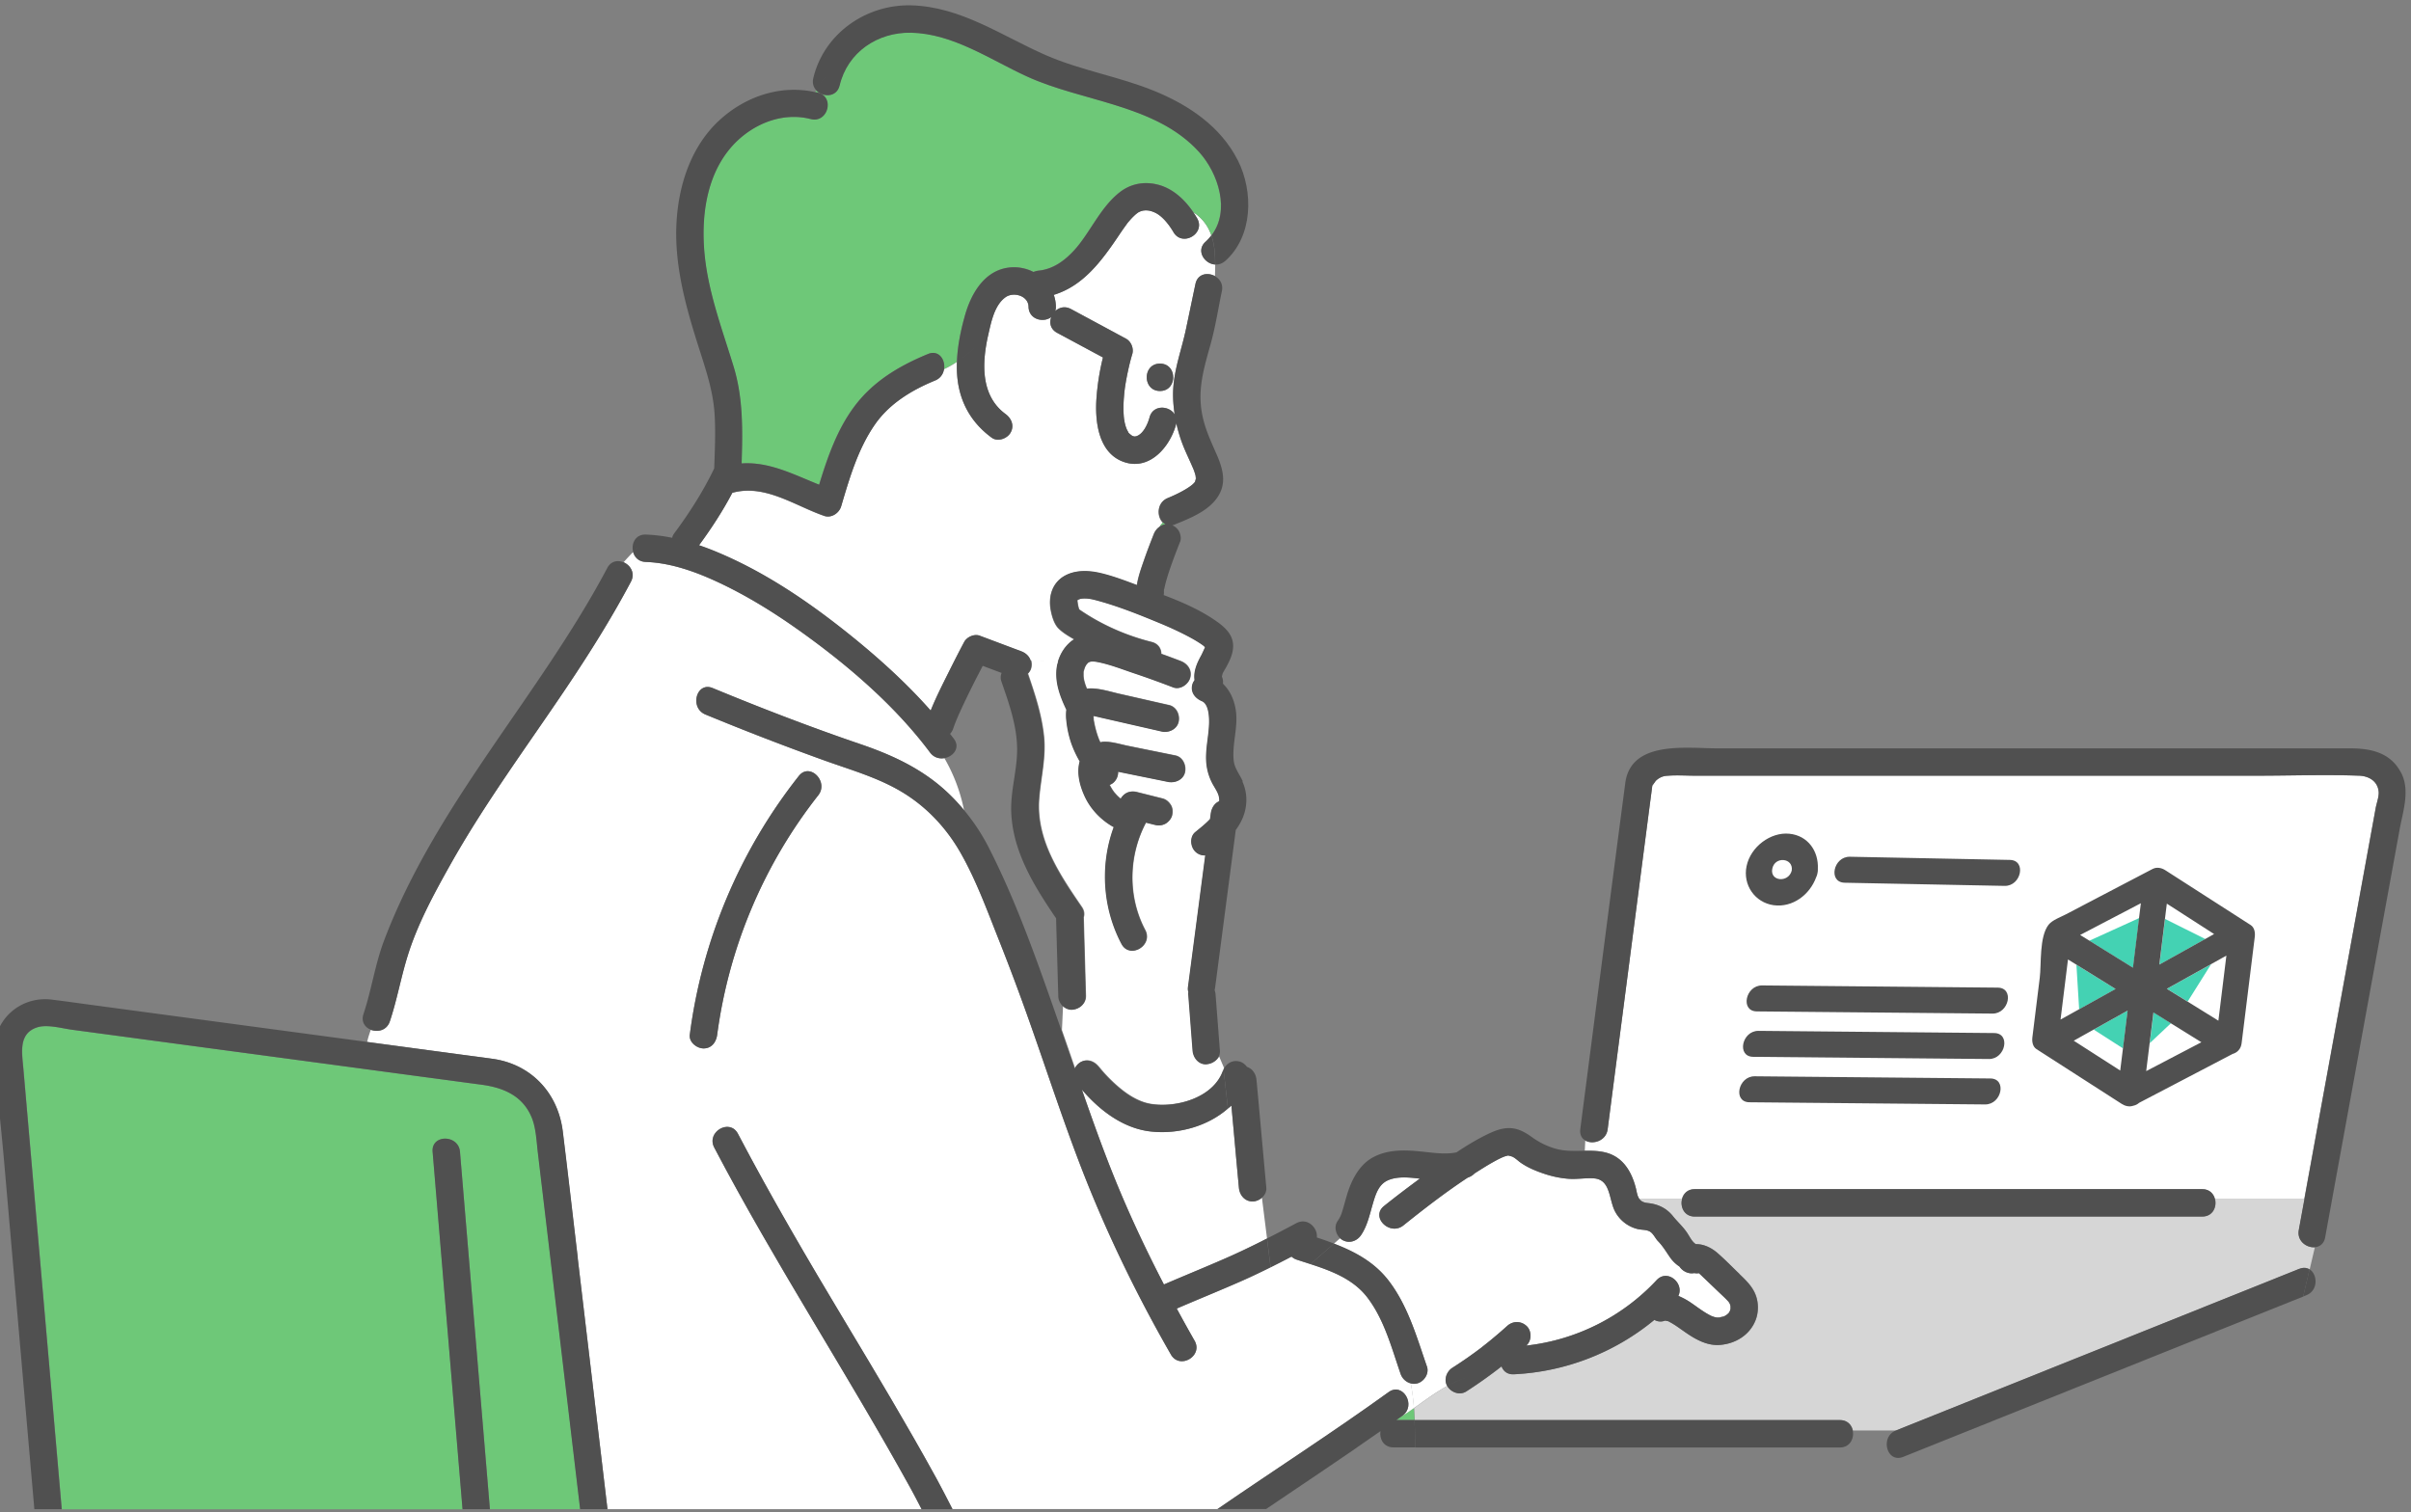 <?xml version="1.0" encoding="utf-8"?>
<svg xmlns="http://www.w3.org/2000/svg" width="220" height="138" fill="none">
  <rect width="100%" height="100%" fill="#808080" stroke="none"/>
  <g clip-path="url(#a)">
    <path d="M152.224 120.569c-.045-.019-.077-.039-.083-.032 0 0 .038.019.083.032zM106.207 53.904l-.019.134c.006-.045.019-.083.025-.115v-.032.013h-.006zM106.203 53.872v.025c0-.032.013-.057.019-.09.02-.115-.012-.012-.019.065zM41.976 105.109l2.73 32.618h8.245l-3.094-26.102c-.25-2.121-.507-4.248-.756-6.369-.135-1.108-.167-2.274-.551-3.222-.827-2.057-2.647-2.781-4.581-3.037-1.743-.231-3.48-.468-5.222-.699-10.72-1.441-21.438-2.877-32.151-4.318-.91-.122-2.243-.506-3.152-.23-1.756.531-1.43 2.3-1.307 3.683.397 4.581.794 9.162 1.198 13.743.769 8.855 1.537 17.703 2.313 26.558h36.565l-2.73-32.619c-.134-1.608 2.365-1.589 2.5 0l-.007-.006zM127.805 129.321c-.128.09-.263.18-.391.276h1.666a31.916 31.916 0 0 0-.058-1.102c-.403.282-.807.563-1.217.826z" fill="#6EC878"/>
    <path d="M200.952 111.023h-46.31c-.955 0-1.339-.872-1.16-1.589h-3.87s0 .012.013.019c.295.359.698.307 1.121.391.788.16 1.416.519 1.916 1.147.423.525.923.961 1.294 1.524.289.443.429.782.788 1.026.705-.02 1.416.32 1.961.794.698.602 1.352 1.281 2.018 1.922.615.59 1.237 1.173 1.519 1.999.23.66.23 1.461 0 2.121-.507 1.422-1.846 2.249-3.313 2.358-1.224.089-2.319-.577-3.274-1.256-.416-.295-.826-.602-1.275-.833-.006 0-.058-.032-.115-.064-.013 0-.019 0-.039-.013-.045-.013-.186-.032-.256-.058-.038.013-.07.02-.109.033-.314.102-.621.044-.89-.097a21.766 21.766 0 0 1-12.821 4.966c-.596.025-.974-.301-1.121-.724a39.979 39.979 0 0 1-3.217 2.287c-.589.378-1.352.103-1.71-.448-.013-.02-.013-.032-.026-.052-1.044.577-2.031 1.314-3.037 2.019.026.365.045.73.058 1.102h38.807c.673 0 1.064.442 1.173.948h3.94c1.525-.609 3.044-1.217 4.569-1.832 6.599-2.647 13.205-5.293 19.804-7.939l12.417-4.978c.378-.154.698-.109.948.045l.474-2.019c-.756.058-1.64-.57-1.461-1.563.045-.256.096-.519.141-.775.128-.686.25-1.371.378-2.057h-8.156c.173.718-.211 1.589-1.16 1.589l-.019.007z" fill="#D6D6D6"/>
    <path d="M215.254 70.793c-3.069-.116-6.164 0-9.239 0h-51.34c-.801 0-1.627-.058-2.428 0-.205.012-.34.019-.539.083a1.644 1.644 0 0 0-.634.397c.007-.006-.307.43-.307.43-.071.57-.148 1.133-.225 1.703-1.281 9.887-2.569 19.766-3.85 29.652-.141 1.077-1.352 1.423-2.038 1.032l-.045.923c.603-.007 1.211 0 1.814.141 1.627.371 2.434 1.71 2.832 3.222.083.327.128.776.345 1.051h3.87c.122-.493.507-.91 1.16-.91h46.31c.66 0 1.038.417 1.16.91h8.156c1.858-10.194 3.723-20.387 5.581-30.58.307-1.699.621-3.397.929-5.094.09-.481.327-1.09.269-1.545-.115-.96-.929-1.39-1.794-1.422l.013.007zM110.099 97.113c-.711.032-1.198-.603-1.249-1.25-.135-1.717-.263-3.434-.397-5.15 0-.071 0-.142.012-.212a.884.884 0 0 1-.044-.391c.525-4.024 1.05-8.047 1.582-12.065a1.16 1.16 0 0 1-.916-.352c-.449-.449-.519-1.333 0-1.768.429-.353.929-.744 1.352-1.192.019-.154.038-.314.064-.468.07-.512.327-.967.775-1.16.045-.538-.237-.948-.5-1.403a4.949 4.949 0 0 1-.647-1.832c-.185-1.333.199-2.595.225-3.921.012-.551-.039-1.71-.654-1.974-.621-.262-1.07-.813-.871-1.537.038-.135.109-.263.198-.385-.115-.807.225-1.57.622-2.28.019-.033.224-.468.333-.718-.026-.032-.051-.064-.077-.084-.038-.031-.045-.038-.051-.05-.013 0-.019-.014-.064-.046-.148-.108-.301-.205-.449-.3-.314-.2-.64-.379-.967-.552a30.696 30.696 0 0 0-2.55-1.179c-1.916-.788-3.909-1.595-5.92-2.114-.378-.096-.763-.16-1.154-.115a1.01 1.01 0 0 0-.461.173c.07-.058.045.077.038.025.033.276.065.52.167.795 1.98 1.37 4.274 2.383 6.606 2.966.602.148.871.602.884 1.083.589.212 1.179.43 1.762.654.634.243 1.063.833.871 1.537-.166.602-.91 1.115-1.537.872a96.693 96.693 0 0 0-3.531-1.275c-1.115-.378-2.268-.833-3.421-1.051-.186-.032-.404-.058-.583-.026a.543.543 0 0 0-.288.148c.064-.058-.058.07-.116.134 0 .013-.077.128-.09.16-.012.02-.064.154-.07.167-.02.07-.038.147-.064.218-.02.057-.026.083-.032.096v.359c.006.243.064.48.135.71.044.167.115.321.172.475.968-.109 2.089.276 2.986.474 1.506.34 3.005.686 4.511 1.025.679.154 1.018.904.871 1.538-.154.68-.903 1.019-1.538.871-1.249-.288-2.505-.57-3.754-.858-.602-.135-1.205-.276-1.801-.41-.173-.039-.352-.084-.525-.122-.02 0-.083-.02-.147-.032 0 .102.013.205.019.301v.077c0 .02.006.038.02.09.089.5.211.986.384 1.467 0 .013.076.186.083.218.038.09.077.173.122.256.083-.013.16-.038.243-.045.75-.045 1.557.224 2.287.372 1.442.294 2.877.583 4.319.877.685.141 1.012.917.871 1.538-.154.692-.897 1-1.538.872-1.204-.244-2.415-.487-3.62-.737l-.941-.192c.006.326-.103.66-.346.922a1.11 1.11 0 0 1-.43.282c.103.192.212.385.34.564.019.032.045.064.064.09.013.012.013.012.032.038.07.077.141.16.218.243.115.116.237.225.359.334.109-.205.288-.391.474-.5.288-.167.64-.205.961-.128.794.198 1.582.397 2.377.596.32.077.57.3.75.576.185.282.198.64.128.961-.071.301-.314.596-.577.75a1.322 1.322 0 0 1-.961.128l-.846-.211c-1.602 3.024-1.685 6.753-.07 9.802.749 1.423-1.403 2.685-2.159 1.263-1.737-3.28-1.974-7.215-.705-10.662-.019-.006-.039-.006-.051-.019-1.103-.621-2.044-1.595-2.582-2.742-.462-.98-.776-2.166-.475-3.236a9.68 9.68 0 0 1-.775-1.672 9.363 9.363 0 0 1-.442-2.05 3.957 3.957 0 0 1 0-.993c-.609-1.282-1.108-2.608-.846-4.05.02-.096.058-.192.084-.288l-2.48-.198c.077.217.09.46.032.723-.045.2-.16.378-.308.532.007.02.02.032.026.058.628 1.839 1.237 3.684 1.442 5.625.211 1.967-.289 3.813-.436 5.76-.282 3.723 1.884 6.907 3.89 9.841.23.334.262.667.172.949v.038c.064 2.377.135 4.754.199 7.131.019.699-.59 1.218-1.25 1.25a1.155 1.155 0 0 1-.852-.346l-.102 2.223c.41 1.166.813 2.332 1.21 3.498a1.32 1.32 0 0 1 .5-.57c.59-.346 1.224-.122 1.628.359-.045-.058-.071-.09.038.038.109.128.218.263.327.391.352.404.724.788 1.115 1.147.929.852 2.063 1.666 3.338 1.871 2.339.365 5.67-.571 6.561-3.012.019-.057.051-.115.077-.173v-.076l-.449-1.058c-.218.391-.673.654-1.115.673l-.032.026z" fill="#fff"/>
    <path d="m111.668 97.549-.02-.052v.077s.02-.013.02-.025z" fill="#6EC878"/>
    <path d="M110.015 22.054c.198-.18.365-.371.519-.57-.282-.82-.782-1.544-1.647-2.12.122.178.237.364.346.55.814 1.397-1.352 2.653-2.159 1.262-.423-.724-1.051-1.512-1.749-1.806-.378-.16-.577-.174-.814-.174-.026 0-.154.013-.205.02-.07.013-.141.032-.211.057-.045.026-.193.084-.231.11-.032.019-.147.108-.199.147-.198.173-.39.365-.563.563-.244.282-.173.2-.398.507-.205.282-.403.57-.596.858-1.589 2.358-3.26 4.626-5.952 5.446.116.34.186.692.192 1.07 0 .154-.019.288-.057.41.359-.333.884-.48 1.435-.186 1.672.904 3.344 1.8 5.017 2.704.474.256.73.897.576 1.41-.16.525-.288 1.063-.403 1.595a24.754 24.754 0 0 0-.276 1.531c-.013.084-.032.25-.032.282a13.912 13.912 0 0 0-.09 1.326c0 .282 0 .57.02.853.006.115.019.23.032.34.013.044.045.25.051.288.026.134.064.262.103.397.012.038.083.218.096.256.038.077.076.154.121.23.02.04.032.065.039.084.006 0 .013.013.032.026l.186.185c-.237-.224.032.013.109.058.012 0 .019.007.025.013.058.02.109.038.167.051.032 0 .134 0 .237-.038.596-.224.993-1.083 1.16-1.705.32-1.185 1.8-1.076 2.293-.269-.096-.64-.16-1.281-.147-1.928.032-2.082.769-3.902 1.185-5.895.289-1.364.57-2.723.859-4.087.198-.936 1.121-1.077 1.775-.712.012-.358.025-.71.025-1.057-.974-.057-1.787-1.275-.865-2.088l-.006.006zm-4.171 13.628c-1.608 0-1.608-2.499 0-2.499s1.608 2.499 0 2.499z" fill="#fff"/>
    <path d="M73.965 10.867c-2.806-.724-5.728.641-7.484 2.839-1.999 2.505-2.466 5.913-2.242 9.014.269 3.71 1.62 7.215 2.69 10.739.885 2.896.821 5.856.731 8.835 2.505-.173 4.722.993 7.074 1.941.756-2.486 1.634-5.004 3.178-7.092 1.723-2.326 4.113-3.748 6.753-4.838.993-.41 1.601.532 1.467 1.378.41-.186.807-.417 1.185-.666.045-1.442.346-2.884.737-4.255.564-1.986 1.775-4.094 4.024-4.357a3.924 3.924 0 0 1 2.223.404 1.71 1.71 0 0 1 .48-.122c1.288-.134 2.326-.871 3.223-1.845 1.448-1.576 2.377-3.908 4.158-5.298.981-.763 2.16-1.006 3.371-.73 1.428.32 2.55 1.357 3.35 2.543.865.576 1.365 1.3 1.647 2.12 1.736-2.236.634-5.663-1.121-7.605-3.953-4.37-10.655-4.574-15.742-6.913-3.358-1.544-6.709-3.895-10.534-3.979-3.062-.07-5.804 1.775-6.528 4.812-.263 1.108-1.545 1.096-2.14.442-.026.058-.045.115-.07.173.076.02.153.02.223.038 1.557.404.89 2.813-.666 2.41l.013.012z" fill="#6EC878"/>
    <path d="M109.097 43.435a4.461 4.461 0 0 0-.083-.289 3.187 3.187 0 0 0-.18-.474c-.269-.628-.563-1.243-.826-1.87a13.945 13.945 0 0 1-.679-2.192c-.007.051-.013.096-.026.147-.538 1.98-2.338 4.146-4.626 3.447-2.46-.75-2.787-3.729-2.627-5.894.09-1.23.289-2.48.59-3.684-1.397-.75-2.787-1.5-4.184-2.249-.621-.333-.73-.935-.532-1.442-.705.551-2.05.238-2.076-.941-.019-1.006-1.377-1.39-2.108-.859-1.018.737-1.307 2.294-1.57 3.434-.57 2.505-.73 5.523 1.583 7.221.545.397.82 1.076.449 1.71-.314.539-1.166.846-1.711.45-1.788-1.308-2.838-3.083-3.114-5.28-.064-.538-.083-1.09-.064-1.634-.378.25-.775.48-1.185.666a1.297 1.297 0 0 1-.808 1.032c-2.133.877-4.177 2.108-5.51 4.036-1.537 2.223-2.306 4.889-3.069 7.452-.179.615-.89 1.095-1.537.871-2.71-.942-5.427-2.934-8.394-2.108-.877 1.672-1.922 3.268-3.037 4.786.57.199 1.14.417 1.698.647 4.472 1.877 8.535 4.671 12.295 7.714 2.538 2.05 4.979 4.274 7.144 6.728.475-1.18 1.058-2.326 1.621-3.46.468-.942.942-1.877 1.436-2.8.243-.455.916-.762 1.41-.577 1.268.475 2.536.955 3.805 1.43.41.153.718.441.84.813l2.479.199c.23-.853.75-1.64 1.493-2.108-.507-.289-1.032-.603-1.423-.993-.416-.417-.628-1.192-.724-1.762-.192-1.154.141-2.333 1.18-2.973.986-.609 2.222-.57 3.318-.32 1.141.256 2.275.691 3.377 1.108.109-.763.39-1.538.634-2.236.275-.814.589-1.615.903-2.41.122-.3.308-.538.545-.691.077-.135.173-.257.295-.372-.577-.557-.571-1.82.435-2.23.782-.32 1.705-.775 2.243-1.223a3.66 3.66 0 0 0 .179-.173c.019-.026.058-.084.09-.135-.013-.006.038-.205.058-.186v-.173c.006.045.044.141-.032-.121l.025-.032z" fill="#fff"/>
    <path d="M105.828 48.06c.154-.102.32-.179.519-.205a.952.952 0 0 1-.224-.173 1.741 1.741 0 0 0-.295.372v.006z" fill="#6EC878"/>
    <path d="M111.141 137.689c5.183-3.562 10.469-6.965 15.569-10.642 1.307-.942 2.55 1.223 1.262 2.159-.057.038-.108.077-.166.115.41-.262.814-.538 1.217-.826a20.455 20.455 0 0 0-.282-2.243 1.347 1.347 0 0 1-.942-.878c-.82-2.364-1.486-4.946-3.037-6.97-1.268-1.66-3.235-2.409-5.176-3.037-.423-.135-.84-.269-1.25-.404a1.252 1.252 0 0 1-.487-.282c-.634.333-1.268.654-1.909.974-.801.397-1.608.788-2.428 1.153-2.031.904-4.101 1.737-6.138 2.614.531.987 1.07 1.967 1.627 2.935.801 1.396-1.358 2.659-2.159 1.262-3.127-5.459-5.875-11.103-8.15-16.972-1.691-4.376-3.14-8.836-4.703-13.257a208.842 208.842 0 0 0-2.819-7.54c-1.076-2.704-2.095-5.53-3.543-8.054-1.204-2.108-2.87-3.928-4.908-5.254-2.306-1.5-4.933-2.217-7.496-3.14a253.339 253.339 0 0 1-10.86-4.196c-1.467-.609-.82-3.024.666-2.41 4.434 1.833 8.925 3.57 13.468 5.113 2.544.865 4.908 1.91 7.022 3.601.903.718 1.71 1.544 2.448 2.429a15.527 15.527 0 0 0-1.794-4.754c-.462.083-.968-.045-1.314-.507-3.19-4.28-7.464-7.938-11.782-11.026-2.326-1.666-4.767-3.197-7.356-4.421-2.12-1.006-4.446-1.864-6.81-1.948-.635-.019-1.013-.423-1.147-.897-.302.308-.59.615-.865.93.621.268 1.076.992.666 1.768-1.762 3.325-3.767 6.51-5.862 9.636-3.614 5.382-7.484 10.603-10.662 16.267-1.454 2.602-2.947 5.35-3.838 8.208-.621 1.986-.98 4.05-1.64 6.022-.275.82-1.096 1-1.723.763a8.414 8.414 0 0 0-.34 1.108l8.573 1.154c.954.128 1.909.25 2.864.384 3.536.493 5.977 3.127 6.407 6.631.474 3.851.91 7.702 1.37 11.552.904 7.637 1.814 15.275 2.717 22.918h28.653v-.013c-.333-.647-.66-1.287-1-1.896-5.779-10.476-12.352-20.49-17.914-31.093-.75-1.423 1.41-2.685 2.16-1.263 3.05 5.812 6.362 11.463 9.738 17.088 2.851 4.748 5.696 9.495 8.361 14.345.507.923.987 1.871 1.474 2.819h24.193s.026-.019.039-.032l.006.007zM74.659 72.58a44.908 44.908 0 0 0-9.22 21.848c-.09.667-.5 1.256-1.25 1.25-.614 0-1.338-.577-1.248-1.25a48.078 48.078 0 0 1 9.95-23.616c.993-1.262 2.755.519 1.768 1.768z" fill="#fff"/>
    <path d="M115.147 109.299a1.33 1.33 0 0 1-.853.346c-.717 0-1.185-.577-1.249-1.249l-.115-1.243c-.193-2.089-.378-4.178-.571-6.26-.096.096-.211.179-.314.269-1.864 1.634-4.549 2.364-7.022 2.095-2.511-.275-4.69-1.922-6.304-3.831.871 2.505 1.762 5.01 2.742 7.477 1.397 3.524 3.005 6.951 4.748 10.315 2.095-.903 4.107-1.71 6.042-2.575a75.266 75.266 0 0 0 3.363-1.621l-.467-3.729v.006zM157.88 119.089s-.032-.083-.045-.122a1.814 1.814 0 0 1-.07-.115c-.006-.013-.006-.019-.013-.026-.032-.032-.057-.07-.09-.102-.205-.224-.435-.436-.659-.647-.526-.5-1.051-1.006-1.577-1.506-.115-.115-.237-.224-.358-.339 0 0-.026-.026-.052-.045a1.027 1.027 0 0 1-.416-.007c-.513.109-1.07-.166-1.352-.596a3.027 3.027 0 0 1-.871-.852c-.366-.525-.641-1.006-1.09-1.467-.237-.243-.397-.634-.679-.833-.326-.23-.775-.179-1.147-.263a3.165 3.165 0 0 1-2.075-1.582c-.596-1.089-.391-2.947-1.955-3.05-.768-.051-1.537.096-2.306.039a9.172 9.172 0 0 1-2.268-.475c-.737-.249-1.474-.557-2.115-1.005-.243-.173-.474-.417-.749-.539-.09-.038-.301-.083-.378-.109-.071.02-.25.058-.308.084-.192.077-.109.038-.269.109-.359.16-.705.358-1.044.551-.487.282-.968.589-1.442.89-.154.16-.346.289-.564.365l-.057.02c-2.051 1.345-4.011 2.87-5.876 4.363-1.243.993-3.024-.763-1.768-1.768 1.07-.859 2.166-1.685 3.268-2.499-.942-.116-1.967-.224-2.839.122-.89.352-1.172 1.23-1.441 2.146-.289.974-.5 2.025-1.077 2.877-.378.563-1.095.807-1.71.448a1.207 1.207 0 0 1-.205-.154l-.564.494c1.883.724 3.658 1.672 4.946 3.325 1.794 2.307 2.595 5.177 3.537 7.894.224.64-.257 1.364-.872 1.537-.205.058-.41.051-.595.007.134.749.224 1.492.281 2.242 1-.705 1.993-1.442 3.037-2.018-.333-.577-.064-1.32.474-1.66a38.1 38.1 0 0 0 2.672-1.864c.019-.013.032-.026.045-.038.039-.033.083-.065.122-.097.102-.083.205-.16.307-.243.218-.173.43-.346.641-.525.41-.34.814-.692 1.211-1.051.519-.468 1.249-.474 1.768 0 .481.442.487 1.326 0 1.768-.012.007-.019.019-.032.026a19.155 19.155 0 0 0 11.898-5.972c1-1.076 2.544.295 1.986 1.436.43.173.833.403 1.211.666.372.256.731.525 1.109.769.198.128.404.25.615.359.032.019.07.032.109.051.09.025.173.064.269.09l.173.038h.199c.038 0 .076 0 .108-.006.09-.045.225-.058.327-.084.013 0 .013 0 .026-.006l.115-.058c.026-.013.128-.083.18-.115.038-.039.102-.096.121-.109.013-.013.032-.032.052-.058l.006-.013c.032-.051.058-.108.09-.16a2.12 2.12 0 0 1 .051-.173v-.243a.656.656 0 0 0-.026-.122z" fill="#fff"/>
    <path d="M150.794 71.587c0 .039-.013.077-.013.116.019-.02.084-.622.013-.116z" fill="#6EC878"/>
    <path d="M106.203 53.923a.615.615 0 0 0 .019-.122c0 .032-.012.058-.019.09v.032zM105.847 35.682c1.608 0 1.608-2.499 0-2.499s-1.608 2.499 0 2.499zM219.092 70.517c-.974-1.864-2.787-2.223-4.658-2.223h-57.747c-2.787 0-7.862-.75-8.381 3.152-1.345 10.213-2.659 20.439-3.985 30.651-.038.321-.083.635-.122.955-.064.506.141.846.462 1.032.685.391 1.896.045 2.037-1.032 1.281-9.886 2.569-19.766 3.851-29.652.077-.57.147-1.134.224-1.704 0 0 .314-.436.307-.43.18-.179.391-.313.635-.397.198-.064.333-.07.538-.083.801-.058 1.627 0 2.428 0h51.34c3.069 0 6.17-.115 9.239 0 .865.032 1.679.462 1.794 1.423.058.448-.186 1.063-.269 1.544-.307 1.698-.621 3.395-.929 5.093-1.858 10.194-3.722 20.388-5.581 30.581-.128.686-.249 1.371-.378 2.057-.044.256-.096.519-.141.775-.179.987.705 1.621 1.461 1.563.442-.038.846-.307.949-.897 1.858-10.168 3.709-20.336 5.567-30.497l1.23-6.728c.308-1.691.968-3.588.135-5.183h-.006zm-68.319 1.185c0-.038.013-.076.013-.115.064-.5 0 .103-.013.115z" fill="#505050"/>
    <path d="M153.478 109.434c-.173.717.205 1.589 1.16 1.589h46.31c.955 0 1.339-.872 1.16-1.589h-48.636.006zM200.954 108.524h-46.31c-.653 0-1.038.416-1.16.91h48.637c-.122-.494-.507-.91-1.16-.91h-.007zM85.436 134.895c-2.665-4.85-5.516-9.598-8.36-14.345-3.377-5.626-6.69-11.277-9.74-17.088-.75-1.422-2.902-.16-2.159 1.262 5.561 10.604 12.135 20.612 17.914 31.094.334.609.667 1.249 1 1.896h2.819c-.487-.948-.968-1.896-1.474-2.819zM84.086 137.714v.013h2.819v-.013h-2.82zM125.966 130.609c-.115.692.282 1.48 1.185 1.48h1.967c0-.833 0-1.666-.038-2.499h-1.666l.391-.275c-.904.576-1.839 1.057-2.851 1.313 1.012-.25 1.947-.737 2.851-1.313.057-.039.115-.077.166-.116 1.295-.935.045-3.101-1.262-2.159-5.1 3.678-10.386 7.08-15.569 10.642-.013.013-.026.019-.038.032h4.427c3.485-2.358 6.99-4.683 10.431-7.105h.006z" fill="#505050"/>
    <path d="M169.058 130.545c-.109-.513-.499-.948-1.172-.948h-38.808c.032.833.039 1.666.039 2.498h38.769c.935 0 1.32-.845 1.172-1.55zM98.859 83.773v-.038c.09-.282.057-.615-.173-.948-2.006-2.935-4.171-6.12-3.89-9.842.148-1.947.648-3.793.436-5.76-.205-1.94-.813-3.786-1.441-5.625-.007-.02-.02-.038-.026-.058.147-.153.263-.333.308-.531a1.307 1.307 0 0 0-.032-.724c-.129-.366-.43-.654-.84-.814-1.268-.474-2.537-.955-3.806-1.429-.493-.186-1.172.122-1.41.577-.492.929-.967 1.864-1.434 2.8-.564 1.127-1.147 2.28-1.621 3.46-2.166-2.454-4.607-4.671-7.144-6.728-3.761-3.043-7.817-5.837-12.295-7.714a23.716 23.716 0 0 0-1.698-.647c1.114-1.512 2.159-3.114 3.037-4.786 2.96-.827 5.683 1.172 8.393 2.108.647.224 1.358-.257 1.538-.872.756-2.563 1.53-5.228 3.069-7.451 1.332-1.929 3.376-3.159 5.51-4.037.487-.198.736-.602.807-1.031-1.153.525-2.409.743-3.665.327 1.256.416 2.518.205 3.665-.327.135-.852-.48-1.788-1.467-1.378-2.64 1.09-5.03 2.505-6.753 4.838-1.544 2.082-2.422 4.606-3.178 7.092-2.352-.948-4.575-2.114-7.074-1.941.09-2.98.154-5.94-.73-8.835-1.076-3.524-2.422-7.029-2.691-10.739-.224-3.1.243-6.516 2.242-9.014 1.762-2.204 4.684-3.563 7.484-2.839 1.557.404 2.223-2.005.666-2.409-.077-.019-.153-.025-.224-.038-3.159-.724-6.394.371-8.758 2.537-2.602 2.383-3.749 5.927-3.934 9.367-.218 3.96.897 7.836 2.088 11.565.628 1.967 1.263 3.863 1.39 5.94.097 1.64.02 3.28-.038 4.92-1.006 2.101-2.287 4.1-3.677 5.965a.874.874 0 0 0-.154.365 15.098 15.098 0 0 0-2.41-.295c-.973-.032-1.358.872-1.146 1.602.18-.186.359-.365.544-.544l-.544.544c.134.474.512.871 1.147.897 2.37.083 4.69.942 6.81 1.948 2.589 1.23 5.03 2.755 7.356 4.42 4.318 3.089 8.585 6.754 11.782 11.027.346.462.853.59 1.314.506.8-.147 1.46-.948.846-1.768-.11-.147-.231-.295-.346-.442.128-.141.23-.308.294-.5.09-.275.199-.544.308-.82 0-.006 0-.013.013-.025l.115-.27c.07-.166.147-.333.224-.5.353-.768.724-1.537 1.102-2.293.301-.602.615-1.205.923-1.8.577.217 1.147.429 1.723.647a1.09 1.09 0 0 0-.006.807c.68 1.973 1.41 4.01 1.422 6.125.013 1.922-.602 3.793-.538 5.722.122 3.645 2.102 6.81 4.094 9.738.064 2.364.135 4.735.199 7.1.006.339.16.666.397.903.224.218.52.359.852.346.66-.032 1.269-.551 1.25-1.25-.064-2.377-.135-4.754-.199-7.13h-.006zM56.91 51.321c-.52-.224-1.148-.14-1.494.507C49.234 63.5 39.796 73.335 35.061 85.79c-.833 2.192-1.16 4.543-1.896 6.76-.237.705.153 1.224.685 1.429.314-.833.73-1.66 1.14-2.493-.416.833-.832 1.66-1.14 2.493.622.237 1.448.057 1.724-.763.66-1.973 1.018-4.036 1.64-6.022.89-2.858 2.377-5.607 3.838-8.208 3.171-5.664 7.047-10.885 10.661-16.267 2.102-3.127 4.1-6.311 5.863-9.637.41-.775-.045-1.499-.667-1.768v.006zM120.16 112.932c.096-.871-.84-1.852-1.871-1.307-.891.474-1.775.942-2.672 1.397l.327 2.626c.641-.32 1.275-.64 1.909-.973.128.115.289.217.487.282.41.134.833.269 1.25.403l2.14-1.871a33.152 33.152 0 0 0-1.57-.557zM112.366 100.893c.192 2.089.378 4.177.57 6.26l.116 1.243c.064.672.531 1.249 1.249 1.249.301 0 .615-.134.852-.346.256-.231.429-.551.397-.903-.262-2.871-.519-5.741-.781-8.611l-.116-1.237c-.051-.544-.365-1.019-.865-1.185-.173-.23-.41-.417-.679-.487-.628-.173-1.185.16-1.461.698l.398 3.595c.102-.09.218-.173.314-.27l.006-.006z" fill="#505050"/>
    <path d="m115.937 115.655-.327-2.627a64.947 64.947 0 0 1-3.363 1.621c-1.935.858-3.947 1.672-6.042 2.575-1.743-3.363-3.351-6.791-4.748-10.315-.98-2.467-1.87-4.972-2.742-7.477 1.621 1.909 3.793 3.562 6.305 3.831 2.473.27 5.157-.461 7.022-2.095l-.398-3.594c-.025.058-.057.115-.076.173-.891 2.441-4.223 3.383-6.561 3.011-1.275-.198-2.409-1.018-3.338-1.87a13.43 13.43 0 0 1-1.115-1.147c-.109-.129-.218-.263-.327-.391a.762.762 0 0 0-.038-.039c-.41-.474-1.038-.704-1.628-.359a1.32 1.32 0 0 0-.5.57l-1.21-3.498c-.07-.204-.141-.41-.212-.608-1.896-5.408-3.819-10.988-6.433-16.101a18.523 18.523 0 0 0-2.236-3.383 16.86 16.86 0 0 0-2.447-2.428c-2.114-1.685-4.479-2.73-7.022-3.601-4.543-1.55-9.034-3.28-13.468-5.113-1.486-.615-2.134 1.8-.666 2.41a253.208 253.208 0 0 0 10.86 4.196c2.563.922 5.19 1.646 7.496 3.14 2.044 1.326 3.703 3.145 4.908 5.253 1.448 2.53 2.466 5.356 3.543 8.054a208.77 208.77 0 0 1 2.819 7.54c1.563 4.422 3.011 8.887 4.703 13.257 2.274 5.869 5.017 11.514 8.15 16.972.8 1.397 2.96.135 2.159-1.262a146.34 146.34 0 0 1-1.628-2.934c2.044-.884 4.107-1.711 6.138-2.614.82-.366 1.628-.756 2.429-1.154l-.007.007zM130.209 124.708c-.942-2.717-1.743-5.587-3.537-7.893-1.288-1.653-3.056-2.602-4.946-3.326l-2.14 1.871c1.941.634 3.902 1.378 5.177 3.037 1.55 2.025 2.217 4.6 3.037 6.971.154.442.512.775.942.878.185.045.39.051.596-.007.621-.173 1.095-.897.871-1.537v.006z" fill="#505050"/>
    <path d="M113.403 71.299c-.301-.66-.763-1.185-.833-1.929-.147-1.537.429-3.017.192-4.568-.147-.967-.538-1.794-1.172-2.409a1.124 1.124 0 0 0-.064-.564c-.013-.045-.026-.077-.032-.102.025-.07.064-.244.064-.25.064-.147.192-.346.282-.506.326-.59.64-1.198.679-1.89.057-1.09-.66-1.769-1.474-2.352-1.448-1.031-3.152-1.775-4.857-2.422.007-.064.02-.128.02-.192s0-.128.006-.192c-.006.032-.013.07-.026.115l.02-.134v-.039c0-.077.038-.18.019-.064.038-.186.077-.365.122-.55.134-.5.288-.994.461-1.487.275-.795.577-1.57.884-2.352.109-.282.019-.71-.128-.96a1.344 1.344 0 0 0-.596-.52.933.933 0 0 0 .25-.077c1.454-.595 3.274-1.3 4.056-2.78.64-1.205.243-2.454-.263-3.614-.57-1.307-1.128-2.454-1.365-3.92-.365-2.263.301-4.236.884-6.382.404-1.5.641-3.07.962-4.588.134-.64-.186-1.121-.635-1.37-.653-.366-1.576-.225-1.775.71-.288 1.358-.57 2.723-.858 4.088-.417 1.992-1.153 3.812-1.185 5.894a11.99 11.99 0 0 0 .147 1.929c-.493-.807-1.973-.916-2.294.27-.166.62-.564 1.48-1.159 1.703-.097.039-.199.045-.238.039-.057-.013-.108-.032-.166-.052-.013 0-.013-.006-.026-.012-.077-.052-.346-.282-.109-.058-.064-.064-.128-.122-.185-.186a.128.128 0 0 0-.032-.025c-.007-.02-.02-.045-.039-.084a3.667 3.667 0 0 0-.122-.23c-.012-.045-.083-.218-.096-.257a7.577 7.577 0 0 1-.102-.397c-.007-.038-.039-.243-.052-.288-.012-.115-.025-.224-.032-.34-.019-.282-.025-.57-.019-.852 0-.288.019-.576.045-.865.013-.154.026-.307.045-.461 0-.032.026-.199.032-.282.07-.513.167-1.025.275-1.531.116-.538.244-1.07.404-1.596.154-.512-.096-1.153-.577-1.41-1.672-.903-3.344-1.8-5.016-2.703-.551-.295-1.077-.147-1.435.186.038-.122.064-.256.057-.41a3.443 3.443 0 0 0-.192-1.07c2.691-.82 4.363-3.082 5.952-5.446.192-.289.391-.577.596-.859.224-.314.154-.224.397-.506.173-.199.365-.39.564-.564l.199-.147c.038-.026.186-.09.23-.11.071-.018.141-.038.212-.057.051 0 .179-.019.205-.019.237 0 .435.013.814.173.698.295 1.326 1.09 1.749 1.807.807 1.39 2.966.134 2.159-1.262a9.793 9.793 0 0 0-.346-.551c-.807-1.186-1.922-2.224-3.351-2.544-1.211-.276-2.396-.038-3.37.73-1.781 1.39-2.71 3.723-4.158 5.3-.897.973-1.935 1.71-3.223 1.844a1.71 1.71 0 0 0-.48.122 3.915 3.915 0 0 0-2.224-.404c-2.249.263-3.46 2.365-4.024 4.357-.384 1.365-.685 2.813-.736 4.255a12.43 12.43 0 0 0 1.813-1.506 12.036 12.036 0 0 1-1.813 1.505c-.02.545 0 1.096.064 1.634.269 2.198 1.326 3.973 3.114 5.28.544.397 1.396.09 1.71-.449.372-.634.096-1.307-.448-1.71-2.313-1.692-2.153-4.716-1.583-7.221.263-1.14.551-2.698 1.57-3.434.73-.532 2.089-.148 2.108.858.025 1.179 1.371 1.493 2.076.942-.192.506-.09 1.108.532 1.442 1.396.75 2.787 1.499 4.183 2.248a21.99 21.99 0 0 0-.589 3.684c-.16 2.166.166 5.145 2.627 5.895 2.287.698 4.088-1.467 4.626-3.447a1.08 1.08 0 0 0 .025-.147c.167.75.385 1.48.679 2.19.257.635.558 1.244.827 1.872.019.051.09.198.179.474.032.096.058.192.084.288.077.263.038.167.032.122v.173c-.019-.013-.071.18-.058.186-.032.05-.07.109-.09.134-.057.058-.153.148-.179.173-.545.449-1.461.904-2.243 1.224-1.005.416-1.012 1.679-.435 2.23.07.064.141.128.224.173a1.23 1.23 0 0 0-.519.205c-.237.16-.429.39-.545.692-.313.8-.621 1.601-.903 2.409-.237.698-.519 1.473-.634 2.236-1.109-.417-2.236-.846-3.377-1.109-1.095-.25-2.325-.282-3.319.32-1.038.641-1.37 1.82-1.179 2.974.097.57.308 1.345.724 1.761.391.391.917.705 1.423.994-.743.467-1.262 1.255-1.493 2.107-.026.097-.064.193-.083.289-.263 1.441.237 2.774.845 4.05a4.295 4.295 0 0 0 0 .992 9.29 9.29 0 0 0 .442 2.05c.206.584.468 1.14.776 1.673-.301 1.07.013 2.248.474 3.235.538 1.147 1.48 2.121 2.582 2.742.019.007.038.007.051.02-1.268 3.447-1.025 7.387.705 10.661.75 1.422 2.909.16 2.159-1.262-1.614-3.05-1.531-6.779.071-9.803l.845.212c.321.076.68.044.961-.129.257-.153.507-.448.577-.75.071-.32.058-.678-.128-.96-.173-.27-.429-.494-.75-.577l-2.377-.596c-.32-.077-.679-.045-.961.128a1.319 1.319 0 0 0-.474.5c-.122-.109-.25-.211-.359-.333-.077-.077-.141-.16-.218-.244-.019-.025-.019-.025-.032-.038-.019-.032-.044-.064-.064-.09a5.002 5.002 0 0 1-.339-.564c.16-.057.314-.153.429-.282.244-.262.359-.595.346-.922l.942.192c1.204.244 2.415.487 3.62.737.641.128 1.377-.186 1.538-.871.141-.622-.186-1.397-.872-1.538-1.441-.295-2.877-.583-4.318-.878-.731-.147-1.538-.416-2.287-.371-.084 0-.161.032-.244.044-.045-.083-.083-.173-.122-.256a8.82 8.82 0 0 1-.467-1.685.503.503 0 0 0-.02-.09v-.077c-.006-.102-.019-.205-.019-.3.064.012.128.025.147.031.174.039.353.077.526.122.602.135 1.204.276 1.8.41 1.25.288 2.505.57 3.755.859.634.147 1.384-.193 1.538-.872.147-.634-.193-1.384-.872-1.537-1.505-.34-3.005-.686-4.51-1.026-.897-.205-2.019-.583-2.986-.474-.064-.16-.128-.314-.173-.474a2.732 2.732 0 0 1-.135-.711v-.359c.007-.013.02-.038.032-.096.02-.07.039-.147.064-.218.007-.013.058-.147.07-.166.02-.032.09-.148.09-.16.058-.065.18-.193.116-.135a.543.543 0 0 1 .288-.147c.18-.032.397-.007.583.025 1.16.218 2.307.68 3.422 1.051 1.185.397 2.364.827 3.53 1.275.628.244 1.371-.27 1.538-.871.192-.705-.237-1.295-.872-1.538a81.557 81.557 0 0 0-1.762-.654c-.012-.474-.282-.929-.884-1.082-2.332-.583-4.626-1.59-6.605-2.967-.103-.275-.135-.519-.167-.794.006.051.026-.077-.038-.026a.963.963 0 0 1 .46-.173c.392-.038.776.02 1.154.115 2.012.52 4.005 1.32 5.92 2.115.865.358 1.717.743 2.55 1.179.327.173.654.352.968.55.153.097.307.193.448.302a.297.297 0 0 0 .064.045c.007.006.013.019.052.05.025.026.051.059.076.084-.108.25-.314.686-.333.718-.397.711-.737 1.48-.621 2.28-.09.122-.16.25-.199.385-.198.724.25 1.275.872 1.538.615.256.666 1.416.653 1.973-.026 1.32-.41 2.589-.224 3.921a4.93 4.93 0 0 0 .647 1.833c.263.455.545.858.5 1.403-.455.186-.712.64-.776 1.16-.019.153-.038.314-.064.467-.416.449-.922.84-1.352 1.192-.519.43-.448 1.32 0 1.768.27.27.59.372.917.353-.526 4.023-1.051 8.047-1.583 12.064-.019.135 0 .27.045.391-.006.07-.013.135-.013.212.135 1.717.263 3.434.397 5.15.052.648.539 1.282 1.25 1.25.634-.026 1.3-.55 1.249-1.25-.134-1.716-.263-3.433-.397-5.15a1.532 1.532 0 0 0-.083-.372c.019-.077.032-.154.044-.23l1.884-14.385c.429-.59.763-1.243.897-1.992.147-.84.064-1.653-.295-2.435l.039-.02zM209.788 115.796l-12.417 4.978c-6.6 2.646-13.205 5.292-19.805 7.939-1.525.608-3.043 1.217-4.568 1.832-1.474.589-.833 3.011.666 2.409l12.417-4.978c6.6-2.646 13.205-5.292 19.805-7.939a2714.9 2714.9 0 0 1 4.273-1.71l.583-2.48c-.25-.154-.57-.198-.948-.045l-.006-.006z" fill="#505050"/>
    <path d="m210.739 115.841-.583 2.479c.103-.038.199-.077.301-.122 1.102-.442 1.019-1.902.289-2.364l-.007.007zM158.716 116.257c-.666-.641-1.32-1.313-2.018-1.922-.545-.468-1.256-.814-1.961-.795-.359-.243-.493-.583-.788-1.025-.371-.564-.871-.999-1.294-1.525-.506-.628-1.128-.986-1.916-1.146-.423-.084-.826-.033-1.121-.391 0 0 0-.013-.013-.02-.218-.275-.256-.724-.346-1.05-.397-1.512-1.204-2.851-2.832-3.223-.608-.141-1.211-.147-1.813-.141-.923.013-1.839.064-2.768-.218a6.89 6.89 0 0 1-2.056-1.025c-.622-.442-1.243-.807-2.032-.826-.807-.02-1.55.32-2.255.672-.897.449-1.755.974-2.595 1.538-1.031.224-2.217.026-3.319-.083-1.428-.141-2.902-.18-4.215.493-1.211.615-1.91 1.845-2.339 3.082-.173.506-.301 1.031-.455 1.544-.179.615-.224.788-.538 1.256-.327.487-.167 1.166.243 1.55.064.058.135.116.205.154.615.359 1.333.115 1.711-.449.577-.858.788-1.902 1.076-2.876.27-.917.552-1.794 1.442-2.147.871-.346 1.897-.23 2.838-.121-1.102.813-2.197 1.64-3.267 2.498-1.256 1.006.525 2.762 1.768 1.769 1.865-1.493 3.825-3.012 5.875-4.364.02 0 .039-.012.058-.019a1.46 1.46 0 0 0 .564-.365c.48-.301.955-.609 1.442-.891.339-.192.685-.39 1.044-.551.16-.07.077-.032.269-.108.058-.02.231-.058.308-.084.076.026.294.071.378.109.275.122.506.365.749.538.641.449 1.371.756 2.115 1.006.73.25 1.499.417 2.268.474.768.058 1.537-.089 2.306-.038 1.564.102 1.358 1.961 1.954 3.05a3.186 3.186 0 0 0 2.076 1.582c.372.084.82.032 1.147.263.276.199.442.583.679.833.449.461.724.942 1.089 1.467.263.378.551.641.872.852.275.43.839.705 1.352.596.147.032.288.032.416.006.026.02.045.039.051.045.122.109.237.225.359.34.526.5 1.051 1.006 1.576 1.506.225.211.449.422.66.647.032.032.058.064.09.102 0 .007 0 .013.013.026.006.013.045.077.07.115.013.039.039.109.045.122 0 .019.019.083.026.122v.243c-.013.039-.039.115-.051.173-.033.051-.058.109-.09.16 0 0 0 .007-.007.013-.019.026-.044.045-.051.058-.019.019-.083.07-.122.109-.057.032-.153.102-.179.115l-.115.058c-.007 0-.013 0-.026.006-.102.026-.237.039-.327.083-.038 0-.077.007-.109.007h-.128c.007 0-.013.006-.051 0h-.013.013-.019a47.67 47.67 0 0 1-.173-.039 3.846 3.846 0 0 1-.269-.089c-.032-.02-.071-.032-.109-.052a7.198 7.198 0 0 1-.615-.358c-.378-.244-.737-.513-1.109-.769a6.476 6.476 0 0 0-1.211-.667c.558-1.14-.986-2.511-1.986-1.435a19.185 19.185 0 0 1-11.898 5.972c.013-.007.019-.02.032-.026.487-.442.481-1.326 0-1.768-.519-.475-1.249-.468-1.768 0-.397.358-.801.711-1.211 1.05-.212.18-.423.353-.641.526-.102.083-.205.16-.307.243-.039.032-.084.064-.122.096-.013.013-.026.02-.045.039a40.23 40.23 0 0 1-2.672 1.864c-.531.34-.801 1.083-.474 1.66.66-.366 1.339-.66 2.057-.84-.718.18-1.397.481-2.057.84a.205.205 0 0 0 .026.051c.352.551 1.121.826 1.711.448a43.717 43.717 0 0 0 3.216-2.287c.154.423.525.756 1.121.724a21.771 21.771 0 0 0 12.821-4.965c.262.147.576.198.89.096.039-.013.071-.02.109-.032.071.025.212.045.256.057.02 0 .026.007.039.013.051.026.109.058.115.064.449.237.859.545 1.275.833.961.679 2.051 1.339 3.274 1.256 1.467-.103 2.807-.936 3.313-2.358a3.252 3.252 0 0 0 0-2.121c-.289-.826-.904-1.409-1.519-1.999l.013-.006zm-6.836 4.261h.038-.038zm.262.019s.045.013.084.032a.365.365 0 0 1-.084-.032zM52.73 114.809c-.455-3.85-.897-7.707-1.371-11.552-.43-3.504-2.877-6.138-6.407-6.631-.955-.135-1.91-.256-2.864-.384l-8.573-1.154c-8.188-1.102-16.383-2.197-24.571-3.3-1.403-.185-2.806-.39-4.216-.563-2.858-.359-5.37 1.845-5.222 4.773.173 3.345.583 6.689.872 10.027.916 10.508 1.826 21.022 2.742 31.529 0 .058.013.116.013.173H5.63c-.769-8.854-1.537-17.702-2.313-26.557-.397-4.581-.794-9.162-1.198-13.743-.121-1.384-.448-3.146 1.307-3.684.91-.276 2.243.109 3.153.23 10.719 1.442 21.438 2.877 32.15 4.319 1.743.23 3.48.468 5.222.698 1.935.263 3.755.98 4.581 3.037.378.948.417 2.114.551 3.223.25 2.121.506 4.248.756 6.369l3.095 26.102h2.499c-.904-7.637-1.814-15.275-2.717-22.918l.013.006z" fill="#505050"/>
    <path d="M41.973 105.109c-.135-1.589-2.634-1.608-2.499 0l2.73 32.618h2.498l-2.73-32.618zM65.444 94.428a44.91 44.91 0 0 1 9.22-21.848c.986-1.25-.77-3.03-1.769-1.768a48.017 48.017 0 0 0-9.95 23.616c-.09.673.634 1.243 1.25 1.25.75.006 1.16-.583 1.249-1.25zM110.013 22.054c-.923.814-.103 2.031.864 2.089 0-.948-.064-1.852-.346-2.66-.153.2-.32.392-.518.571z" fill="#505050"/>
    <path d="M112.941 14.622c-1.551-3.075-4.466-5.03-7.567-6.305-3.229-1.326-6.727-1.883-9.924-3.274C91.45 3.294 87.678.603 83.148.488c-4.126-.103-7.964 2.57-8.938 6.644-.109.461.026.84.27 1.109.32-.699.826-1.205 1.332-1.711-.506.506-1.013 1.019-1.333 1.71.596.654 1.871.667 2.14-.442.724-3.037 3.466-4.875 6.529-4.811 3.819.09 7.176 2.434 10.533 3.978 5.087 2.345 11.789 2.544 15.742 6.914 1.756 1.941 2.858 5.369 1.122 7.605.275.807.346 1.704.346 2.659.301.019.615-.07.903-.32 2.544-2.256 2.601-6.337 1.153-9.201h-.006z" fill="#505050"/>
    <path d="M188.703 87.56c-.225 1.832-.449 3.665-.68 5.49.564-.313 1.128-.627 1.698-.941l-.25-4.075c-.256-.16-.512-.32-.768-.474zM191.048 93.96c-.603.34-1.211.673-1.814 1.013 1.416.91 2.826 1.82 4.242 2.723l.25-2.019-2.678-1.717zM202.047 85.24c-1.435-.922-2.876-1.845-4.312-2.774l-.173 1.397 3.672 1.832c.269-.153.544-.3.813-.454zM195.196 83.773c.058-.448.109-.897.166-1.345-1.845.967-3.696 1.935-5.542 2.896l.833.512 4.549-2.07-.006.007zM163.499 79.448c.173-1.16-1.544-1.339-1.775-.172-.23 1.166 1.487 1.32 1.775.172zM201.757 87.996l-2.14 3.408c.942.583 1.877 1.166 2.819 1.75l.731-5.94c-.468.263-.942.525-1.41.788v-.006zM196.166 95.197c-.103.846-.212 1.698-.314 2.544l5.036-2.634-2.788-1.73-1.934 1.82z" fill="#fff"/>
    <path d="M194.148 92.23c-1.032.577-2.07 1.154-3.101 1.73l2.678 1.718.423-3.447zM196.51 92.397l-.346 2.8 1.935-1.82c-.532-.326-1.057-.653-1.589-.986v.006zM194.64 88.316l.557-4.536-4.549 2.07c1.327.826 2.659 1.646 3.986 2.472l.006-.006zM189.469 88.034l.25 4.075c1.108-.615 2.216-1.237 3.325-1.852-1.192-.737-2.384-1.48-3.575-2.217v-.006zM197.559 83.863c-.173 1.39-.339 2.774-.512 4.164 1.397-.775 2.793-1.556 4.184-2.332l-3.672-1.832zM197.734 90.238c.628.39 1.256.775 1.884 1.166l2.14-3.408c-1.339.75-2.685 1.493-4.024 2.242z" fill="#44D2B3"/>
    <path d="M205.743 85.503c.051-.397-.025-.859-.371-1.083-2.595-1.666-5.184-3.332-7.779-4.997-.326-.212-.775-.334-1.185-.116-1.615.846-3.236 1.692-4.85 2.538-1.012.531-2.031 1.063-3.044 1.595-.461.243-1.242.519-1.582.948-.865 1.09-.654 3.614-.807 4.837l-.673 5.434c-.051.397.026.858.372 1.082 2.594 1.666 5.183 3.332 7.778 4.998.294.192.692.301 1.063.167.193-.039.378-.129.526-.263l8.528-4.46c.41-.115.762-.435.826-.986.397-3.23.794-6.458 1.198-9.688v-.006zm-10.392-3.075c-.058.448-.109.897-.167 1.345l-.557 4.536c-1.326-.826-2.659-1.646-3.985-2.473l-.833-.512c1.845-.968 3.697-1.935 5.542-2.896zm-7.33 10.623c.224-1.833.455-3.665.679-5.491.257.16.513.32.769.474 1.192.737 2.384 1.48 3.575 2.217-1.108.615-2.217 1.236-3.325 1.851-.564.314-1.128.628-1.698.942v.007zm1.205 1.922c.602-.34 1.211-.673 1.813-1.013 1.031-.576 2.069-1.153 3.101-1.73l-.423 3.447-.25 2.019c-1.416-.91-2.825-1.82-4.241-2.723zm7.81-6.946c.173-1.39.339-2.774.512-4.164l.173-1.397c1.436.923 2.877 1.845 4.312 2.774-.269.154-.544.302-.813.455-1.397.776-2.794 1.557-4.184 2.332zm-1.198 9.713c.102-.845.211-1.697.314-2.543.115-.936.23-1.871.346-2.8.532.327 1.057.653 1.589.987l2.787 1.73-5.036 2.633v-.007zm3.767-6.336c-.628-.39-1.256-.775-1.884-1.166 1.34-.75 2.685-1.493 4.024-2.243.468-.262.942-.525 1.41-.788l-.731 5.94c-.942-.583-1.877-1.166-2.819-1.75v.007zM165.729 80.044c.051-.109.096-.23.115-.371.032-.135.039-.263.032-.378.077-1.628-.91-3.044-2.608-3.21-1.697-.167-3.523 1.179-3.895 2.953-.365 1.737.775 3.332 2.467 3.57 1.73.236 3.306-.95 3.889-2.57v.006zm-4.011-.769c.237-1.166 1.948-.986 1.775.173-.295 1.147-2.012.987-1.775-.172zM168.323 80.557l14.595.288c1.519.032 2.012-2.338.481-2.37l-14.596-.289c-1.518-.032-2.012 2.339-.48 2.371zM181.809 92.5c1.519.013 2.012-2.358.481-2.37-7.17-.065-14.333-.135-21.502-.2-1.519-.012-2.012 2.358-.481 2.371 7.17.064 14.333.135 21.502.199zM181.481 96.645c1.519.013 2.012-2.358.481-2.37-7.17-.065-14.333-.135-21.503-.2-1.518-.012-2.011 2.358-.48 2.371 7.169.064 14.333.135 21.502.199zM181.618 98.42c-7.17-.064-14.333-.135-21.502-.199-1.519-.013-2.012 2.358-.481 2.371 7.17.064 14.333.134 21.502.198 1.519.013 2.012-2.357.481-2.37z" fill="#505050"/>
  </g>
  <defs>
    <clipPath id="a">
      <path fill="#fff" d="M0 0h220v138H0z"/>
    </clipPath>
  </defs>
</svg>